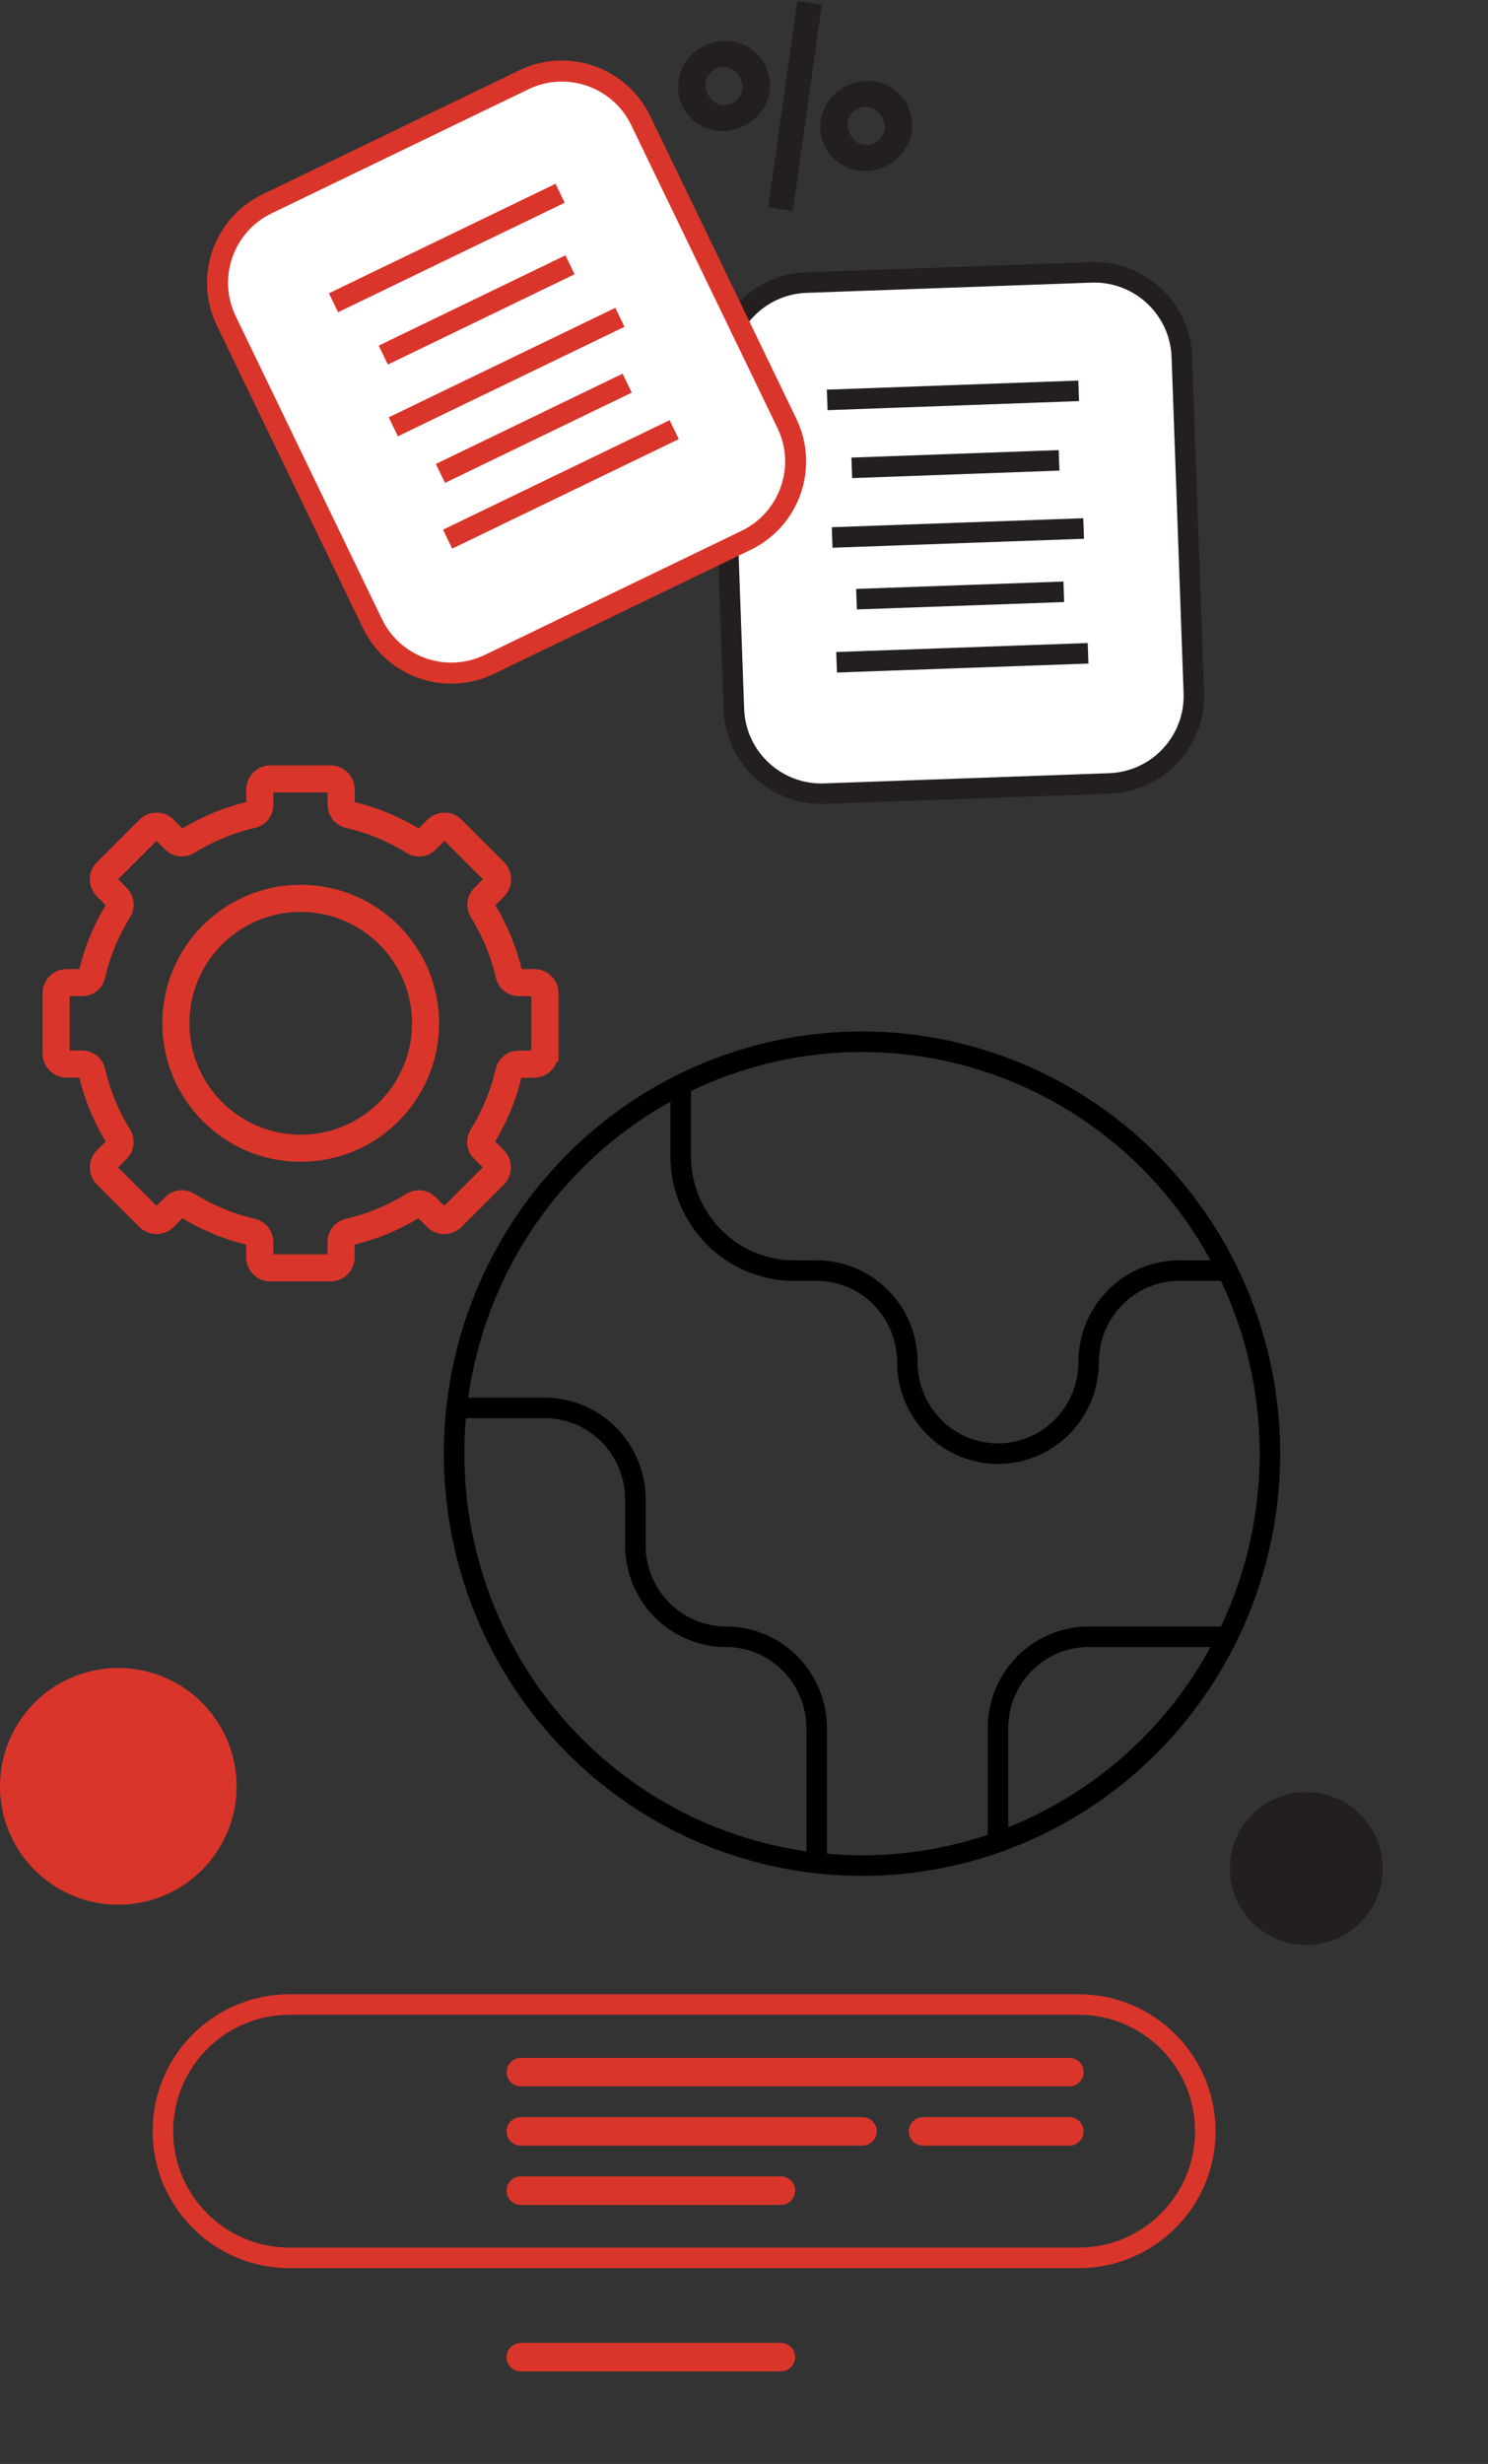 <svg width="145" height="240" viewBox="0 0 145 240" fill="none" xmlns="http://www.w3.org/2000/svg">
<rect x="0" y="0" width="145" height="240" fill="#333333" stroke="none"/>
<g clip-path="url(#clip0_698_94590)">
<path d="M53.1 102.607V96.751C53.1 96.175 52.638 95.713 52.063 95.713H50.552C50.111 95.713 49.72 95.415 49.617 94.983C49.093 92.713 48.21 90.575 47.007 88.644C46.771 88.263 46.812 87.76 47.131 87.442L48.189 86.383C48.59 85.983 48.59 85.325 48.189 84.914L44.048 80.773C43.648 80.372 42.99 80.372 42.579 80.773L41.521 81.831C41.202 82.15 40.709 82.201 40.318 81.955C38.397 80.752 36.26 79.869 33.979 79.345C33.547 79.242 33.249 78.852 33.249 78.41V76.91C33.249 76.334 32.787 75.872 32.212 75.872H26.355C25.779 75.872 25.317 76.334 25.317 76.91V78.41C25.317 78.852 25.019 79.242 24.587 79.345C22.306 79.869 20.18 80.752 18.248 81.955C17.868 82.191 17.364 82.15 17.046 81.831L15.987 80.773C15.587 80.372 14.929 80.372 14.518 80.773L10.377 84.914C9.977 85.315 9.977 85.972 10.377 86.383L11.436 87.442C11.754 87.76 11.806 88.253 11.559 88.644C10.357 90.565 9.473 92.702 8.949 94.983C8.846 95.415 8.456 95.713 8.014 95.713H6.504C5.928 95.713 5.466 96.175 5.466 96.751V102.607C5.466 103.183 5.928 103.645 6.504 103.645H8.014C8.456 103.645 8.846 103.943 8.949 104.375C9.473 106.645 10.357 108.783 11.559 110.714C11.795 111.094 11.754 111.598 11.436 111.916L10.377 112.975C9.977 113.375 9.977 114.033 10.377 114.444L14.518 118.585C14.919 118.986 15.576 118.986 15.987 118.585L17.046 117.527C17.364 117.208 17.857 117.157 18.248 117.403C20.169 118.605 22.306 119.489 24.577 120.013C25.009 120.116 25.307 120.506 25.307 120.948V122.459C25.307 123.034 25.769 123.496 26.345 123.496H32.201C32.777 123.496 33.239 123.034 33.239 122.459V120.948C33.239 120.506 33.537 120.116 33.968 120.013C36.239 119.489 38.377 118.605 40.298 117.403C40.678 117.167 41.181 117.208 41.5 117.527L42.558 118.585C42.959 118.986 43.617 118.986 44.028 118.585L48.169 114.444C48.569 114.043 48.569 113.386 48.169 112.975L47.11 111.916C46.792 111.598 46.74 111.105 46.987 110.714C48.189 108.793 49.073 106.656 49.597 104.385C49.7 103.953 50.09 103.655 50.532 103.655H52.042C52.617 103.655 53.08 103.193 53.08 102.618L53.1 102.607ZM29.304 111.845C22.584 111.845 17.138 106.389 17.138 99.669C17.138 92.949 22.584 87.503 29.304 87.503C36.023 87.503 41.469 92.959 41.469 99.669C41.469 106.378 36.023 111.845 29.304 111.845Z" stroke="#DA352A" stroke-width="2.64" stroke-miterlimit="10"/>
<path d="M127.296 189.452C131.41 189.452 134.745 186.116 134.745 182.002C134.745 177.888 131.41 174.553 127.296 174.553C123.182 174.553 119.847 177.888 119.847 182.002C119.847 186.116 123.182 189.452 127.296 189.452Z" fill="#231F20"/>
<path d="M15.875 207.586C15.875 214.399 21.403 219.927 28.215 219.927H105.113C111.925 219.927 117.453 214.399 117.453 207.586C117.453 200.774 111.925 195.246 105.113 195.246H28.215C21.403 195.246 15.875 200.774 15.875 207.586Z" stroke="#DA352A" stroke-width="2" stroke-miterlimit="10"/>
<path d="M104.208 203.22H50.758C49.998 203.22 49.371 202.603 49.371 201.832C49.371 201.072 49.988 200.445 50.758 200.445H104.208C104.969 200.445 105.596 201.062 105.596 201.832C105.596 202.593 104.979 203.22 104.208 203.22Z" fill="#DA352A"/>
<path d="M84.049 208.994H50.748C49.988 208.994 49.361 208.378 49.361 207.607C49.361 206.847 49.978 206.22 50.748 206.22H84.049C84.81 206.22 85.437 206.836 85.437 207.607C85.437 208.367 84.82 208.994 84.049 208.994Z" fill="#DA352A"/>
<path d="M104.208 208.994H89.947C89.186 208.994 88.56 208.378 88.56 207.607C88.56 206.847 89.176 206.22 89.947 206.22H104.208C104.969 206.22 105.595 206.836 105.595 207.607C105.595 208.367 104.979 208.994 104.208 208.994Z" fill="#DA352A"/>
<path d="M76.097 214.769H50.748C49.988 214.769 49.361 214.152 49.361 213.382C49.361 212.621 49.978 211.994 50.748 211.994H76.097C76.857 211.994 77.484 212.611 77.484 213.382C77.484 214.142 76.867 214.769 76.097 214.769Z" fill="#DA352A"/>
<path d="M76.097 230.982H50.748C49.988 230.982 49.361 230.366 49.361 229.595C49.361 228.835 49.978 228.208 50.748 228.208H76.097C76.857 228.208 77.484 228.825 77.484 229.595C77.484 230.356 76.867 230.982 76.097 230.982Z" fill="#DA352A"/>
<path d="M20.953 180.635C24.618 175.429 23.369 168.238 18.163 164.572C12.957 160.906 5.766 162.155 2.1 167.361C-1.566 172.567 -0.317 179.759 4.889 183.425C10.095 187.09 17.287 185.841 20.953 180.635Z" fill="#DA352A"/>
<path d="M66.5 10.328C66.243 9.794 66.099 9.239 66.078 8.664C66.058 8.088 66.14 7.533 66.325 7.009C66.51 6.475 66.797 5.992 67.188 5.55C67.578 5.108 68.061 4.749 68.647 4.461C69.222 4.184 69.818 4.03 70.414 3.988C71.01 3.958 71.575 4.03 72.11 4.214C72.644 4.399 73.127 4.677 73.558 5.057C73.99 5.427 74.339 5.889 74.596 6.424C74.853 6.958 74.997 7.513 75.028 8.098C75.048 8.684 74.976 9.229 74.781 9.753C74.596 10.277 74.298 10.76 73.897 11.212C73.507 11.664 73.014 12.023 72.428 12.301C71.843 12.578 71.267 12.732 70.671 12.763C70.085 12.794 69.52 12.722 68.996 12.537C68.472 12.363 67.979 12.075 67.548 11.695C67.106 11.315 66.756 10.852 66.5 10.318V10.328ZM68.955 9.146C69.202 9.65 69.551 9.979 70.003 10.143C70.455 10.297 70.907 10.277 71.349 10.061C71.791 9.845 72.089 9.516 72.254 9.064C72.408 8.612 72.367 8.129 72.13 7.626C71.894 7.122 71.534 6.793 71.082 6.629C70.63 6.475 70.178 6.496 69.736 6.711C69.294 6.927 68.996 7.256 68.832 7.708C68.678 8.16 68.719 8.643 68.955 9.146ZM74.863 20.202L77.699 0.094L80.093 0.433L77.257 20.541L74.863 20.202ZM80.361 14.212C80.104 13.678 79.96 13.123 79.939 12.547C79.919 11.972 80.001 11.417 80.186 10.893C80.371 10.359 80.658 9.876 81.049 9.434C81.439 8.992 81.922 8.633 82.508 8.355C83.094 8.078 83.679 7.913 84.275 7.883C84.871 7.852 85.436 7.924 85.971 8.109C86.505 8.294 86.988 8.571 87.419 8.951C87.861 9.321 88.2 9.784 88.457 10.318C88.714 10.852 88.858 11.407 88.889 11.993C88.919 12.578 88.837 13.123 88.642 13.647C88.457 14.171 88.159 14.654 87.758 15.106C87.358 15.548 86.875 15.918 86.289 16.195C85.703 16.473 85.128 16.627 84.532 16.657C83.946 16.688 83.381 16.616 82.857 16.431C82.323 16.257 81.84 15.979 81.409 15.589C80.967 15.209 80.617 14.746 80.361 14.212ZM82.806 13.03C83.052 13.534 83.402 13.863 83.854 14.027C84.306 14.181 84.758 14.161 85.2 13.945C85.642 13.729 85.94 13.4 86.104 12.948C86.269 12.496 86.217 12.013 85.981 11.51C85.734 11.006 85.385 10.677 84.933 10.513C84.481 10.359 84.029 10.38 83.587 10.595C83.145 10.811 82.847 11.14 82.683 11.592C82.528 12.044 82.57 12.527 82.806 13.03Z" fill="#231F20"/>
<path d="M106.337 26.531L78.561 27.525C73.854 27.694 70.175 31.646 70.343 36.353L71.515 69.089C71.683 73.796 75.636 77.475 80.343 77.306L108.119 76.312C112.826 76.144 116.505 72.191 116.336 67.484L115.165 34.749C114.996 30.042 111.044 26.363 106.337 26.531Z" fill="white" stroke="#231F20" stroke-width="2" stroke-miterlimit="10"/>
<path d="M80.607 38.954L105.113 38.07" stroke="#231F20" stroke-width="2" stroke-miterlimit="10"/>
<path d="M83.002 45.571L103.202 44.841" stroke="#231F20" stroke-width="2" stroke-miterlimit="10"/>
<path d="M83.464 58.363L103.664 57.644" stroke="#231F20" stroke-width="2" stroke-miterlimit="10"/>
<path d="M81.091 52.352L105.597 51.479" stroke="#231F20" stroke-width="2" stroke-miterlimit="10"/>
<path d="M81.522 64.508L106.028 63.634" stroke="#231F20" stroke-width="2" stroke-miterlimit="10"/>
<path d="M51.047 7.772L26.019 19.86C21.778 21.909 20 27.008 22.049 31.249L36.295 60.745C38.344 64.986 43.443 66.764 47.684 64.715L72.711 52.627C76.952 50.579 78.73 45.48 76.681 41.239L62.435 11.743C60.387 7.502 55.288 5.724 51.047 7.772Z" fill="white" stroke="#DA352A" stroke-width="2.05" stroke-miterlimit="10"/>
<path d="M32.5 29.49L54.581 18.825" stroke="#DA352A" stroke-width="2.05" stroke-miterlimit="10"/>
<path d="M37.351 34.587L55.547 25.791" stroke="#DA352A" stroke-width="2.05" stroke-miterlimit="10"/>
<path d="M42.919 46.115L61.116 37.32" stroke="#DA352A" stroke-width="2.05" stroke-miterlimit="10"/>
<path d="M38.326 41.574L60.407 30.908" stroke="#DA352A" stroke-width="2.05" stroke-miterlimit="10"/>
<path d="M43.618 52.516L65.699 41.851" stroke="#DA352A" stroke-width="2.05" stroke-miterlimit="10"/>
<path d="M44.493 137.136H53.083C55.426 137.136 57.673 138.075 59.329 139.748C60.986 141.42 61.917 143.688 61.917 146.053V150.511C61.917 152.876 62.847 155.144 64.504 156.816C66.16 158.488 68.407 159.428 70.75 159.428C73.093 159.428 75.34 160.367 76.996 162.039C78.653 163.711 79.583 165.979 79.583 168.344V181.474M66.333 105.638V112.615C66.333 115.571 67.497 118.406 69.567 120.496C71.638 122.587 74.447 123.761 77.375 123.761H79.583C81.926 123.761 84.173 124.7 85.829 126.373C87.486 128.045 88.417 130.313 88.417 132.678C88.417 135.042 89.347 137.31 91.004 138.983C92.66 140.655 94.907 141.594 97.25 141.594C99.593 141.594 101.84 140.655 103.496 138.983C105.153 137.31 106.083 135.042 106.083 132.678C106.083 130.313 107.014 128.045 108.671 126.373C110.327 124.7 112.574 123.761 114.917 123.761H119.616M97.25 179.437V168.344C97.25 165.979 98.181 163.711 99.837 162.039C101.494 160.367 103.741 159.428 106.083 159.428H119.616M123.75 141.594C123.75 146.864 122.722 152.081 120.724 156.949C118.727 161.818 115.799 166.241 112.107 169.967C108.416 173.693 104.034 176.648 99.212 178.665C94.389 180.681 89.22 181.719 84 181.719C78.78 181.719 73.611 180.681 68.788 178.665C63.966 176.648 59.584 173.693 55.892 169.967C52.201 166.241 49.273 161.818 47.276 156.949C45.278 152.081 44.25 146.864 44.25 141.594C44.25 130.952 48.438 120.746 55.892 113.222C63.347 105.697 73.458 101.469 84 101.469C94.542 101.469 104.653 105.697 112.107 113.222C119.562 120.746 123.75 130.952 123.75 141.594Z" stroke="black" stroke-width="2" stroke-linecap="round" stroke-linejoin="round"/>
</g>
<defs>
<clipPath id="clip0_698_94590">
<rect width="145" height="238.975" fill="white" transform="translate(0 0.094)"/>
</clipPath>
</defs>
</svg>
